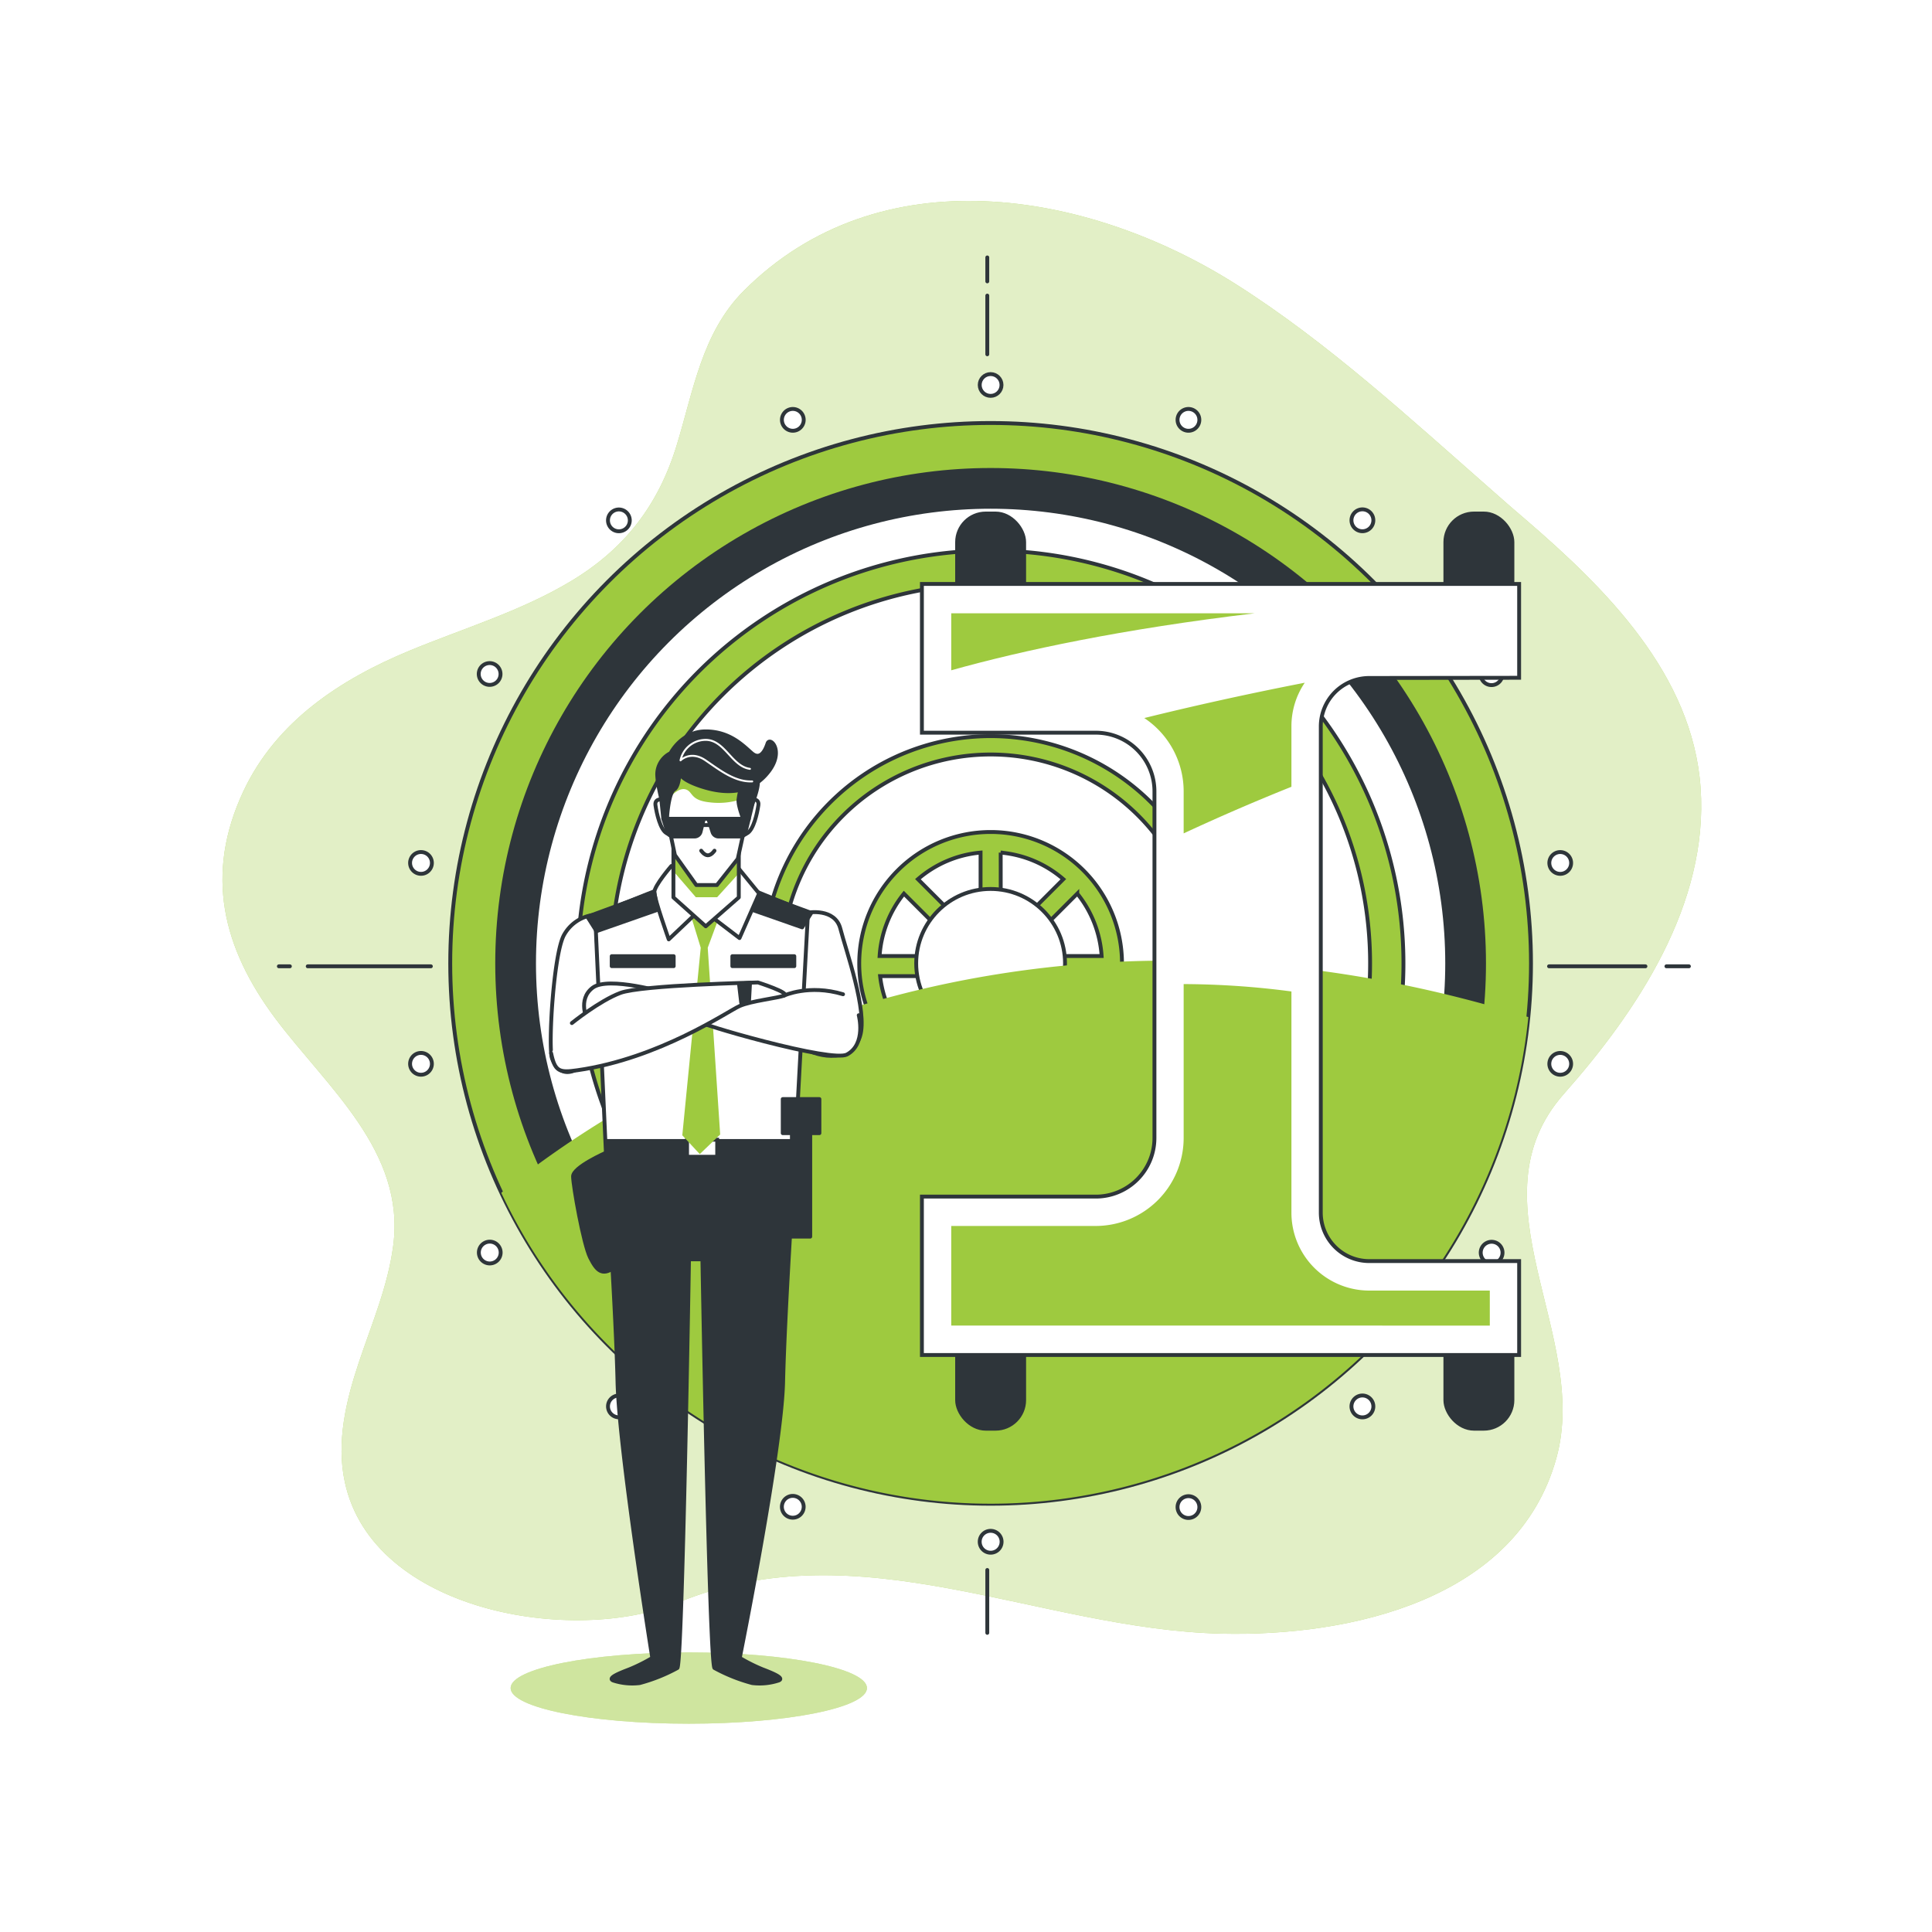 <svg class="animated" id="freepik_stories-vault" xmlns="http://www.w3.org/2000/svg" xmlns:xlink="http://www.w3.org/1999/xlink" viewBox="0 0 500 500" version="1.1" xmlns:svgjs="http://svgjs.com/svgjs"><style>svg#freepik_stories-vault:not(.animated) .animable {opacity: 0;}svg#freepik_stories-vault.animated #freepik--Vault--inject-1--inject-123 {animation: 6s Infinite  linear heartbeat;animation-delay: 0s;}            @keyframes heartbeat {                0% {                    transform: scale(1);                }                10% {                    transform: scale(1.1);                }                30% {                    transform: scale(1);                }                40% {                    transform: scale(1);                }                50% {                    transform: scale(1.1);                }                60% {                    transform: scale(1);                }                100% {                    transform: scale(1);                }            }        </style><!--Vault--><g id="freepik--background-simple--inject-1--inject-123" class="animable" style="transform-origin: 248.926px 237.416px;"><path d="M386.72,127.41c-21.44-18.8-43-38.74-66.9-53.88C281.4,49.19,227.53,40.09,192.45,75.3c-10.8,10.85-13,25.82-17.3,39.85-4.7,15.48-13.46,26.92-27.46,35.3-13,7.78-27.68,12.14-41.67,17.93-17.93,7.42-34.48,18.26-43,36.33-10.11,21.53-5.45,40.56,8.28,58.92C84.64,281.41,105,298,101.76,322.41c-1.36,10.43-5.57,20.23-8.9,30.2S87,373.27,89.24,383.55c7.19,33.6,59.15,42.32,86.3,31.17,47-19.3,93.3,7,140.66,8.07,33.29.76,76.49-8.74,86.61-45.52,8.71-31.63-22.53-66.55,1.9-94.15,19.07-21.54,37.52-49.16,35.4-79.27-2.07-29.23-24.37-51.41-45.34-69.44Q390.75,131,386.72,127.41Z" style="fill: rgb(158, 202, 63); transform-origin: 248.926px 237.416px;" id="elllp7ehz5fyo" class="animable"></path><g id="elg41qujiq8l"><path d="M386.72,127.41c-21.44-18.8-43-38.74-66.9-53.88C281.4,49.19,227.53,40.09,192.45,75.3c-10.8,10.85-13,25.82-17.3,39.85-4.7,15.48-13.46,26.92-27.46,35.3-13,7.78-27.68,12.14-41.67,17.93-17.93,7.42-34.48,18.26-43,36.33-10.11,21.53-5.45,40.56,8.28,58.92C84.64,281.41,105,298,101.76,322.41c-1.36,10.43-5.57,20.23-8.9,30.2S87,373.27,89.24,383.55c7.19,33.6,59.15,42.32,86.3,31.17,47-19.3,93.3,7,140.66,8.07,33.29.76,76.49-8.74,86.61-45.52,8.71-31.63-22.53-66.55,1.9-94.15,19.07-21.54,37.52-49.16,35.4-79.27-2.07-29.23-24.37-51.41-45.34-69.44Q390.75,131,386.72,127.41Z" style="fill: rgb(255, 255, 255); opacity: 0.7; transform-origin: 248.926px 237.416px;" class="animable"></path></g></g><g id="freepik--Shadow--inject-1--inject-123" class="animable" style="transform-origin: 178.26px 436.87px;"><ellipse cx="178.26" cy="436.87" rx="46.11" ry="9.22" style="fill: rgb(158, 202, 63); transform-origin: 178.26px 436.87px;" id="elbj94byhnfcc" class="animable"></ellipse><g id="elig7ofdr9ebj"><ellipse cx="178.26" cy="436.87" rx="46.11" ry="9.22" style="fill: rgb(255, 255, 255); opacity: 0.5; transform-origin: 178.26px 436.87px;" class="animable"></ellipse></g></g><g id="freepik--Vault--inject-1--inject-123" class="animable" style="transform-origin: 256.37px 249.32px;"><g id="elun1i5k3z7c"><circle cx="256.37" cy="249.32" r="139.85" style="fill: rgb(158, 202, 63); stroke: rgb(46, 53, 58); stroke-linecap: round; stroke-miterlimit: 10; transform-origin: 256.37px 249.32px; transform: rotate(-45deg);" class="animable"></circle></g><circle cx="256.37" cy="249.32" r="127.7" style="fill: rgb(46, 53, 58); stroke: rgb(46, 53, 58); stroke-linecap: round; stroke-miterlimit: 10; transform-origin: 256.37px 249.32px;" id="elvp2jok2fs6e" class="animable"></circle><circle cx="256.37" cy="249.32" r="118.16" style="fill: rgb(255, 255, 255); stroke: rgb(46, 53, 58); stroke-linecap: round; stroke-miterlimit: 10; transform-origin: 256.37px 249.32px;" id="el77hfaygyqkl" class="animable"></circle><path d="M256.37,142.49A106.84,106.84,0,1,0,363.21,249.32,106.83,106.83,0,0,0,256.37,142.49Zm0,205a98.21,98.21,0,1,1,98.21-98.21A98.21,98.21,0,0,1,256.37,347.53Z" style="fill: rgb(158, 202, 63); stroke: rgb(46, 53, 58); stroke-linecap: round; stroke-miterlimit: 10; transform-origin: 256.37px 249.33px;" id="el3ahpyh1tgut" class="animable"></path><path d="M256.37,190.51a58.82,58.82,0,1,0,58.82,58.81A58.81,58.81,0,0,0,256.37,190.51Zm0,112.87a54.06,54.06,0,1,1,54.06-54.06A54.06,54.06,0,0,1,256.37,303.38Z" style="fill: rgb(158, 202, 63); stroke: rgb(46, 53, 58); stroke-linecap: round; stroke-miterlimit: 10; transform-origin: 256.37px 249.33px;" id="ellparzv69tu" class="animable"></path><path d="M256.37,215.32a34,34,0,1,0,34,34A34,34,0,0,0,256.37,215.32Zm2.61,5.33a28.66,28.66,0,0,1,16.21,6.88L259,243.74Zm-5.21,23.09-16.21-16.21a28.63,28.63,0,0,1,16.21-6.88Zm-3.68,3.68H227.64a28.65,28.65,0,0,1,6.3-16.15Zm0,5.2-15.51,15.52a28.63,28.63,0,0,1-6.81-15.52Zm3.68,3.69V278a28.62,28.62,0,0,1-15.45-6.24Zm5.21,0,15.45,15.45A28.65,28.65,0,0,1,259,278Zm3.68-3.69H285a28.7,28.7,0,0,1-6.81,15.52Zm0-5.2,16.14-16.15a28.65,28.65,0,0,1,6.3,16.15Z" style="fill: rgb(158, 202, 63); stroke: rgb(46, 53, 58); stroke-linecap: round; stroke-miterlimit: 10; transform-origin: 256.37px 249.32px;" id="elp097z6xavp" class="animable"></path><circle cx="256.37" cy="249.32" r="19.26" style="fill: rgb(255, 255, 255); stroke: rgb(46, 53, 58); stroke-linecap: round; stroke-miterlimit: 10; transform-origin: 256.37px 249.32px;" id="el3q59xan1uor" class="animable"></circle><path d="M395.53,263.22c-142-44.15-239.41,23.76-265.8,45.48a139.87,139.87,0,0,0,265.8-45.48Z" style="fill: rgb(158, 202, 63); mix-blend-mode: multiply; transform-origin: 262.63px 318.882px;" id="el45vdtb5h1l6" class="animable"></path><rect x="374.06" y="132.9" width="17.35" height="29.5" rx="7.4" style="fill: rgb(46, 53, 58); stroke: rgb(46, 53, 58); stroke-linecap: round; stroke-miterlimit: 10; transform-origin: 382.735px 147.65px;" id="el3bbp17b31t9" class="animable"></rect><rect x="374.06" y="340.25" width="17.35" height="29.5" rx="7.4" style="fill: rgb(46, 53, 58); stroke: rgb(46, 53, 58); stroke-linecap: round; stroke-miterlimit: 10; transform-origin: 382.735px 355px;" id="ell8nuunzhm9l" class="animable"></rect><rect x="247.7" y="132.9" width="17.35" height="29.5" rx="7.4" style="fill: rgb(46, 53, 58); stroke: rgb(46, 53, 58); stroke-linecap: round; stroke-miterlimit: 10; transform-origin: 256.375px 147.65px;" id="elo37pv6jhdn" class="animable"></rect><rect x="247.7" y="340.25" width="17.35" height="29.5" rx="7.4" style="fill: rgb(46, 53, 58); stroke: rgb(46, 53, 58); stroke-linecap: round; stroke-miterlimit: 10; transform-origin: 256.375px 355px;" id="elacz7a8m8d8t" class="animable"></rect><circle cx="256.37" cy="99.63" r="2.82" style="fill: rgb(255, 255, 255); stroke: rgb(46, 53, 58); stroke-linecap: round; stroke-miterlimit: 10; transform-origin: 256.37px 99.63px;" id="elsjtpu1fm0b" class="animable"></circle><path d="M207.83,107.69a2.82,2.82,0,1,0-1.69,3.62A2.82,2.82,0,0,0,207.83,107.69Z" style="fill: rgb(255, 255, 255); stroke: rgb(46, 53, 58); stroke-linecap: round; stroke-miterlimit: 10; transform-origin: 205.181px 108.658px;" id="el745ndavgw8b" class="animable"></path><path d="M162.31,132.84a2.82,2.82,0,1,0-.34,4A2.81,2.81,0,0,0,162.31,132.84Z" style="fill: rgb(255, 255, 255); stroke: rgb(46, 53, 58); stroke-linecap: round; stroke-miterlimit: 10; transform-origin: 160.168px 134.672px;" id="elkj90gtmlhr" class="animable"></path><path d="M128.15,172a2.82,2.82,0,1,0,1,3.86A2.83,2.83,0,0,0,128.15,172Z" style="fill: rgb(255, 255, 255); stroke: rgb(46, 53, 58); stroke-linecap: round; stroke-miterlimit: 10; transform-origin: 126.718px 174.43px;" id="eldil5eqah83s" class="animable"></path><path d="M109.44,220.55a2.82,2.82,0,1,0,2.29,3.27A2.82,2.82,0,0,0,109.44,220.55Z" style="fill: rgb(255, 255, 255); stroke: rgb(46, 53, 58); stroke-linecap: round; stroke-miterlimit: 10; transform-origin: 108.953px 223.328px;" id="elaakgteiymcp" class="animable"></path><path d="M108.46,272.54a2.82,2.82,0,1,0,3.27,2.29A2.82,2.82,0,0,0,108.46,272.54Z" style="fill: rgb(255, 255, 255); stroke: rgb(46, 53, 58); stroke-linecap: round; stroke-miterlimit: 10; transform-origin: 108.952px 275.317px;" id="el142f7cf9tjja" class="animable"></path><path d="M125.32,321.73a2.82,2.82,0,1,0,3.86,1A2.81,2.81,0,0,0,125.32,321.73Z" style="fill: rgb(255, 255, 255); stroke: rgb(46, 53, 58); stroke-linecap: round; stroke-miterlimit: 10; transform-origin: 126.75px 324.159px;" id="elt5mhkfc9h0h" class="animable"></path><path d="M158,362.18a2.82,2.82,0,1,0,4-.35A2.82,2.82,0,0,0,158,362.18Z" style="fill: rgb(255, 255, 255); stroke: rgb(46, 53, 58); stroke-linecap: round; stroke-miterlimit: 10; transform-origin: 160.173px 363.978px;" id="elols4ngkth3r" class="animable"></path><path d="M202.52,389a2.82,2.82,0,1,0,3.62-1.69A2.81,2.81,0,0,0,202.52,389Z" style="fill: rgb(255, 255, 255); stroke: rgb(46, 53, 58); stroke-linecap: round; stroke-miterlimit: 10; transform-origin: 205.172px 389.957px;" id="elcv12o446hbq" class="animable"></path><path d="M253.55,399a2.83,2.83,0,1,0,2.82-2.82A2.82,2.82,0,0,0,253.55,399Z" style="fill: rgb(255, 255, 255); stroke: rgb(46, 53, 58); stroke-linecap: round; stroke-miterlimit: 10; transform-origin: 256.38px 399.01px;" id="elnk4ke85ybi" class="animable"></path><path d="M304.92,391a2.82,2.82,0,1,0,1.69-3.62A2.82,2.82,0,0,0,304.92,391Z" style="fill: rgb(255, 255, 255); stroke: rgb(46, 53, 58); stroke-linecap: round; stroke-miterlimit: 10; transform-origin: 307.569px 390.032px;" id="elinplybx67wg" class="animable"></path><path d="M350.43,365.81a2.83,2.83,0,1,0,.35-4A2.82,2.82,0,0,0,350.43,365.81Z" style="fill: rgb(255, 255, 255); stroke: rgb(46, 53, 58); stroke-linecap: round; stroke-miterlimit: 10; transform-origin: 352.59px 363.984px;" id="el8hqax3twgbx" class="animable"></path><path d="M384.6,326.62a2.82,2.82,0,1,0-1-3.86A2.83,2.83,0,0,0,384.6,326.62Z" style="fill: rgb(255, 255, 255); stroke: rgb(46, 53, 58); stroke-linecap: round; stroke-miterlimit: 10; transform-origin: 386.033px 324.19px;" id="el6keohc1x66e" class="animable"></path><path d="M403.3,278.1a2.82,2.82,0,1,0-2.29-3.27A2.82,2.82,0,0,0,403.3,278.1Z" style="fill: rgb(255, 255, 255); stroke: rgb(46, 53, 58); stroke-linecap: round; stroke-miterlimit: 10; transform-origin: 403.787px 275.322px;" id="el0bgsz2p5r3d8" class="animable"></path><path d="M404.28,226.11a2.82,2.82,0,1,0-3.27-2.29A2.82,2.82,0,0,0,404.28,226.11Z" style="fill: rgb(255, 255, 255); stroke: rgb(46, 53, 58); stroke-linecap: round; stroke-miterlimit: 10; transform-origin: 403.788px 223.333px;" id="elee5rv91qwhb" class="animable"></path><path d="M387.42,176.92a2.82,2.82,0,1,0-3.85-1A2.82,2.82,0,0,0,387.42,176.92Z" style="fill: rgb(255, 255, 255); stroke: rgb(46, 53, 58); stroke-linecap: round; stroke-miterlimit: 10; transform-origin: 385.998px 174.485px;" id="el9flp1cekoud" class="animable"></path><path d="M354.76,136.47a2.83,2.83,0,1,0-4,.34A2.83,2.83,0,0,0,354.76,136.47Z" style="fill: rgb(255, 255, 255); stroke: rgb(46, 53, 58); stroke-linecap: round; stroke-miterlimit: 10; transform-origin: 352.591px 134.652px;" id="elx43ihfa2ig" class="animable"></path><path d="M310.22,109.62a2.82,2.82,0,1,0-3.61,1.69A2.81,2.81,0,0,0,310.22,109.62Z" style="fill: rgb(255, 255, 255); stroke: rgb(46, 53, 58); stroke-linecap: round; stroke-miterlimit: 10; transform-origin: 307.569px 108.66px;" id="ely8gvlt7m62o" class="animable"></path><path d="M393.15,175.41V151.12H238.59v38.5h45a15.18,15.18,0,0,1,15.18,15.18v89.71a15.18,15.18,0,0,1-15.18,15.17h-45v41H393.15V326.37h-38.8a12.54,12.54,0,0,1-12.53-12.54V188a12.54,12.54,0,0,1,12.53-12.54Z" style="fill: rgb(255, 255, 255); stroke: rgb(46, 53, 58); stroke-linecap: round; stroke-miterlimit: 10; transform-origin: 315.87px 250.9px;" id="elfqypuas8q3o" class="animable"></path><path d="M306.33,254.68v39.83a22.8,22.8,0,0,1-22.77,22.77H246.18v25.78H385.56V334H354.35a20.15,20.15,0,0,1-20.13-20.13V256.59A216.63,216.63,0,0,0,306.33,254.68Z" style="fill: rgb(158, 202, 63); transform-origin: 315.87px 298.87px;" id="elfe9o6gb531n" class="animable"></path><path d="M246.18,173.47c18.61-5.2,44.26-10.67,78.53-14.75H246.18Z" style="fill: rgb(158, 202, 63); transform-origin: 285.445px 166.095px;" id="eltc9tcivoah9" class="animable"></path><path d="M337.67,176.69c-15.42,3-29.6,6.19-41.53,9.14a22.79,22.79,0,0,1,10.19,19v10.85c9.64-4.49,19-8.5,27.89-12.06V188A20.08,20.08,0,0,1,337.67,176.69Z" style="fill: rgb(158, 202, 63); transform-origin: 316.905px 196.185px;" id="elrf9e7flt49o" class="animable"></path><line x1="255.51" y1="72.82" x2="255.51" y2="66.62" style="fill: none; stroke: rgb(46, 53, 58); stroke-linecap: round; stroke-miterlimit: 10; transform-origin: 255.51px 69.72px;" id="elmteyfb5qxvq" class="animable"></line><line x1="255.51" y1="91.69" x2="255.51" y2="76.5" style="fill: none; stroke: rgb(46, 53, 58); stroke-linecap: round; stroke-miterlimit: 10; transform-origin: 255.51px 84.095px;" id="elt9leeo3tbza" class="animable"></line><line x1="255.51" y1="422.58" x2="255.51" y2="406.31" style="fill: none; stroke: rgb(46, 53, 58); stroke-linecap: round; stroke-miterlimit: 10; transform-origin: 255.51px 414.445px;" id="eliup225xhzo" class="animable"></line><line x1="400.89" y1="250.08" x2="425.84" y2="250.08" style="fill: none; stroke: rgb(46, 53, 58); stroke-linecap: round; stroke-miterlimit: 10; transform-origin: 413.365px 250.08px;" id="elwrfrytyvly8" class="animable"></line><line x1="79.64" y1="250.08" x2="111.51" y2="250.08" style="fill: none; stroke: rgb(46, 53, 58); stroke-linecap: round; stroke-miterlimit: 10; transform-origin: 95.575px 250.08px;" id="ell9mwqwwulog" class="animable"></line><line x1="72.17" y1="250.08" x2="75.02" y2="250.08" style="fill: none; stroke: rgb(46, 53, 58); stroke-linecap: round; stroke-miterlimit: 10; transform-origin: 73.595px 250.08px;" id="elh0a6ea2h2uk" class="animable"></line><line x1="431.27" y1="250.08" x2="437.09" y2="250.08" style="fill: none; stroke: rgb(46, 53, 58); stroke-linecap: round; stroke-miterlimit: 10; transform-origin: 434.18px 250.08px;" id="elc7vwqlti0nh" class="animable"></line></g><g id="freepik--Character--inject-1--inject-123" class="animable" style="transform-origin: 182.771px 312.489px;"><path d="M197.3,432a44.62,44.62,0,0,1-5.85-2.93s10.82-53.78,11.22-71.44,2.81-54.21,2.81-54.21H157s2.41,36.54,2.81,54.21,9,71.44,9,71.44a45.05,45.05,0,0,1-5.86,2.93c-2.6,1-5.85,2.27-4.23,2.92a15.78,15.78,0,0,0,6.83.66,43.54,43.54,0,0,0,9.76-3.91c1.3-1,3-105.76,3-105.76h3.47s1.82,104.79,3.12,105.76a43.73,43.73,0,0,0,9.76,3.91,15.78,15.78,0,0,0,6.83-.66C203.15,434.3,199.9,433,197.3,432Z" style="fill: rgb(46, 53, 58); stroke: rgb(46, 53, 58); stroke-linecap: round; stroke-linejoin: round; transform-origin: 181.24px 369.559px;" id="elhqwts0kkfc7" class="animable"></path><path d="M154,236.74a10.23,10.23,0,0,0-8.08,5.31c-2.71,5.09-4.07,29.16-3.05,31.88s3.39,5.42,8.13,1.69,5.09-7.46,5.09-7.46Z" style="fill: rgb(255, 255, 255); stroke: rgb(46, 53, 58); stroke-linecap: round; stroke-linejoin: round; transform-origin: 149.311px 257.094px;" id="elhgph9l4pq3" class="animable"></path><path d="M209.11,236.18s7-1.25,8.38,4.18,7.12,21.36,5.09,27.8-9.84,6.11-15.26,2.71S209.11,236.18,209.11,236.18Z" style="fill: rgb(255, 255, 255); stroke: rgb(46, 53, 58); stroke-linecap: round; stroke-linejoin: round; transform-origin: 214.156px 254.658px;" id="el2vufm0anrnc" class="animable"></path><polygon points="177.15 227.54 154.02 236.74 157.04 303.45 205.48 303.45 209.11 236.18 188.68 227.85 177.15 227.54" style="fill: rgb(255, 255, 255); stroke: rgb(46, 53, 58); stroke-linecap: round; stroke-linejoin: round; transform-origin: 181.565px 265.495px;" id="elyr4ucd78wz" class="animable"></polygon><rect x="158.31" y="247.46" width="16.04" height="2.58" style="fill: rgb(46, 53, 58); stroke: rgb(46, 53, 58); stroke-linecap: round; stroke-linejoin: round; transform-origin: 166.33px 248.75px;" id="elzaxoky8zlqk" class="animable"></rect><rect x="189.53" y="247.46" width="16.04" height="2.58" style="fill: rgb(46, 53, 58); stroke: rgb(46, 53, 58); stroke-linecap: round; stroke-linejoin: round; transform-origin: 197.55px 248.75px;" id="el54b8ugk5imt" class="animable"></rect><rect x="157.04" y="295.29" width="48.58" height="8.16" style="fill: rgb(46, 53, 58); stroke: rgb(46, 53, 58); stroke-linecap: round; stroke-linejoin: round; transform-origin: 181.33px 299.37px;" id="el3g96zf1mhee" class="animable"></rect><rect x="177.81" y="294.95" width="7.8" height="4.41" style="fill: rgb(255, 255, 255); stroke: rgb(46, 53, 58); stroke-linecap: round; stroke-miterlimit: 10; transform-origin: 181.71px 297.155px;" id="el8x7mizahklb" class="animable"></rect><polygon points="186.38 236.6 181.93 234.56 178.55 236.15 181.35 245.28 176.58 293.81 181.1 298.68 186.38 293.61 183.16 245.28 186.38 236.6" style="fill: rgb(158, 202, 63); transform-origin: 181.48px 266.62px;" id="elnjc3vjc1kw8" class="animable"></polygon><polygon points="192.65 229.88 209.97 236.25 207.6 240 191.83 234.48 192.65 229.88" style="fill: rgb(46, 53, 58); stroke: rgb(46, 53, 58); stroke-linecap: round; stroke-linejoin: round; transform-origin: 200.9px 234.94px;" id="elzhrftify8w" class="animable"></polygon><path d="M179.51,237l-6.44,6.11s-3.73-10.51-3.73-12.21,4.4-6.78,4.4-6.78l16.62-.34,6.1,7.46-5.08,11.53-7.12-5.43Z" style="fill: rgb(255, 255, 255); stroke: rgb(46, 53, 58); stroke-linecap: round; stroke-linejoin: round; transform-origin: 182.9px 233.445px;" id="elmr6j0li0qeg" class="animable"></path><polygon points="169.34 230.86 152.01 237.24 154.38 240.99 170.15 235.47 169.34 230.86" style="fill: rgb(46, 53, 58); stroke: rgb(46, 53, 58); stroke-linecap: round; stroke-linejoin: round; transform-origin: 161.08px 235.925px;" id="el209nwhjgzlx" class="animable"></polygon><polygon points="191.2 232.25 182.65 239.73 174.28 232.25 174.28 212.31 191.2 212.31 191.2 232.25" style="fill: rgb(255, 255, 255); transform-origin: 182.74px 226.02px;" id="el643kv1xz9e7" class="animable"></polygon><g style="clip-path: url(&quot;#freepik--clip-path--inject-1--inject-123&quot;); transform-origin: 182.61px 225.79px;" id="elo2fg8dm2fhn" class="animable"><polygon points="174.02 225.17 180.08 232.2 185.6 232.2 191.2 226.02 190.66 220.16 174.28 219.38 174.02 225.17" style="fill: rgb(158, 202, 63); mix-blend-mode: multiply; transform-origin: 182.61px 225.79px;" id="elygbo3www62k" class="animable"></polygon></g><polygon points="191.2 232.25 182.65 239.73 174.28 232.25 174.28 212.31 191.2 212.31 191.2 232.25" style="fill: none; stroke: rgb(46, 53, 58); stroke-linecap: round; stroke-linejoin: round; transform-origin: 182.74px 226.02px;" id="elaftfrbtwbx5" class="animable"></polygon><path d="M172.45,207s-3.13-.82-2.82,1.37,1.26,6.28,2.82,7.22l1.57.94Z" style="fill: rgb(255, 255, 255); stroke: rgb(46, 53, 58); stroke-linecap: round; stroke-linejoin: round; transform-origin: 171.814px 211.69px;" id="elzmr1hhdcb7a" class="animable"></path><path d="M193.45,207s3.14-.82,2.82,1.37-1.25,6.28-2.82,7.22l-1.57.94Z" style="fill: rgb(255, 255, 255); stroke: rgb(46, 53, 58); stroke-linecap: round; stroke-linejoin: round; transform-origin: 194.086px 211.69px;" id="ell58x5vo2vjb" class="animable"></path><path d="M194.93,203.37A11.92,11.92,0,1,0,171.66,207l3,14.27,5.54,7.78h5.35l5.38-6.78,3.29-14.94A11.88,11.88,0,0,0,194.93,203.37Z" style="fill: rgb(255, 255, 255); stroke: rgb(46, 53, 58); stroke-linecap: round; stroke-linejoin: round; transform-origin: 183.01px 210.244px;" id="eledzmkjkbatv" class="animable"></path><path d="M174,205.74s1.91-2.07,3.64-1.38,1.05,2.77,6.06,3.29a18.77,18.77,0,0,0,8.37-.88l.27-4.34L174,199.86Z" style="fill: rgb(158, 202, 63); transform-origin: 183.17px 203.824px;" id="eldnqcahxx0yc" class="animable"></path><path d="M192.36,202.43a15.24,15.24,0,0,0-1.25,4.71c0,1.88,1.57,5.64,1.57,5.64s3.76-7.84,3.45-10.66S192.05,201.49,192.36,202.43Z" style="fill: rgb(46, 53, 58); stroke: rgb(46, 53, 58); stroke-linecap: round; stroke-linejoin: round; transform-origin: 193.629px 206.755px;" id="el5ecux8k6xw" class="animable"></path><path d="M172.6,212.16s0-.49.08-1.22c.18-2,.65-5.93,1.8-6.63,1.57-.94,1.41-5.88,1.41-5.88s-2.19,2.47,5.34,5,13.64,1.53,17.72-3.8.31-9.1-.31-7.22-1.89,4.4-4.08,2.51-5.65-5.64-11.92-5.64-9.1,5.64-9.1,5.64a6.17,6.17,0,0,0-3.45,5.34C170.09,204,172.6,212.16,172.6,212.16Z" style="fill: rgb(46, 53, 58); stroke: rgb(46, 53, 58); stroke-linecap: round; stroke-linejoin: round; transform-origin: 185.456px 200.72px;" id="elchkvdz2bxgk" class="animable"></path><path d="M194.67,202.23c-4.44.18-8.22-2.81-12.08-5.45s-6.47,0-6.47,0a6.66,6.66,0,0,1,6.14-5.29c5.24-.34,7,6.86,11.83,7.49" style="fill: none; stroke: rgb(255, 255, 255); stroke-linecap: round; stroke-linejoin: round; stroke-width: 0.5px; transform-origin: 185.395px 196.858px;" id="eltbh6cvanxzj" class="animable"></path><path d="M182.15,211.9H171.66l1.11,3.46a1.63,1.63,0,0,0,1.55,1.13h5.42a1.62,1.62,0,0,0,1.57-1.23Z" style="fill: rgb(46, 53, 58); stroke: rgb(46, 53, 58); stroke-linecap: round; stroke-linejoin: round; transform-origin: 176.905px 214.195px;" id="elkgjpnhulv3g" class="animable"></path><path d="M193.8,211.9H183.3l1.11,3.46a1.63,1.63,0,0,0,1.55,1.13h5.42a1.63,1.63,0,0,0,1.58-1.23Z" style="fill: rgb(46, 53, 58); stroke: rgb(46, 53, 58); stroke-linecap: round; stroke-linejoin: round; transform-origin: 188.55px 214.195px;" id="elwv8xx3spam" class="animable"></path><line x1="171.66" y1="211.9" x2="171.13" y2="206.77" style="fill: rgb(255, 255, 255); stroke: rgb(46, 53, 58); stroke-linecap: round; stroke-linejoin: round; transform-origin: 171.395px 209.335px;" id="elf70fed5t0ts" class="animable"></line><line x1="193.8" y1="211.9" x2="194.99" y2="207.03" style="fill: rgb(255, 255, 255); stroke: rgb(46, 53, 58); stroke-linecap: round; stroke-linejoin: round; transform-origin: 194.395px 209.465px;" id="elg2vhcmvvvb" class="animable"></line><line x1="182.15" y1="211.9" x2="183.3" y2="211.9" style="fill: rgb(255, 255, 255); stroke: rgb(46, 53, 58); stroke-linecap: round; stroke-linejoin: round; transform-origin: 182.725px 211.9px;" id="elplc52ub0ab" class="animable"></line><line x1="181.86" y1="213.53" x2="183.72" y2="213.53" style="fill: rgb(255, 255, 255); stroke: rgb(46, 53, 58); stroke-linecap: round; stroke-linejoin: round; transform-origin: 182.79px 213.53px;" id="el7rduz0wp8h2" class="animable"></line><path d="M184.91,220.16s-.79,1.19-1.72,1.19-1.72-1.19-1.72-1.19" style="fill: none; stroke: rgb(46, 53, 58); stroke-linecap: round; stroke-linejoin: round; transform-origin: 183.19px 220.755px;" id="el4dlzph6rmk9" class="animable"></path><path d="M156.79,298.34s-8.48,3.73-8.48,6.11,2.71,17.63,4.41,21,3.05,4.75,6.1,2.71S156.79,298.34,156.79,298.34Z" style="fill: rgb(46, 53, 58); stroke: rgb(46, 53, 58); stroke-linecap: round; stroke-linejoin: round; transform-origin: 154.053px 313.727px;" id="elsbukbgogaq" class="animable"></path><rect x="204.94" y="290.54" width="4.75" height="29.5" style="fill: rgb(46, 53, 58); stroke: rgb(46, 53, 58); stroke-linecap: round; stroke-linejoin: round; transform-origin: 207.315px 305.29px;" id="elbtl8ecfa0vu" class="animable"></rect><rect x="202.57" y="284.44" width="9.49" height="8.82" style="fill: rgb(46, 53, 58); stroke: rgb(46, 53, 58); stroke-linecap: round; stroke-linejoin: round; transform-origin: 207.315px 288.85px;" id="elw1t596ngs3" class="animable"></rect><path d="M222.24,262.74s2,7.46-3.06,10.17c-1.91,1-10.85-.68-21.36-3.39s-16.28-4.75-16.28-4.75l-29.5-.68s-2.71-5.42,1.36-8.48,19,1.36,19,1.36l30.52.68s6.44-3,15.26-.34" style="fill: rgb(255, 255, 255); stroke: rgb(46, 53, 58); stroke-linecap: round; stroke-linejoin: round; transform-origin: 186.893px 263.866px;" id="ellxi0vbgu8vm" class="animable"></path><path d="M148,264.77s7.12-5.76,12.55-7.8,35.61-2.71,35.61-2.71,8.47,2.71,6.78,3.39-8.48,1.36-11.53,2.71-20.69,13.57-42,16.62c-4.68.67-5.77.34-6.78-4.41" style="fill: rgb(255, 255, 255); stroke: rgb(46, 53, 58); stroke-linecap: round; stroke-linejoin: round; transform-origin: 172.897px 265.751px;" id="elu50ljach8za" class="animable"></path><polygon points="191.25 254.62 191.82 259.49 193.83 259.49 194.11 254.34 191.25 254.62" style="fill: rgb(46, 53, 58); stroke: rgb(46, 53, 58); stroke-linecap: round; stroke-linejoin: round; transform-origin: 192.68px 256.915px;" id="elgiaujurb9sn" class="animable"></polygon></g><defs>     <filter id="active" height="200%">         <feMorphology in="SourceAlpha" result="DILATED" operator="dilate" radius="2"></feMorphology>                <feFlood flood-color="#32DFEC" flood-opacity="1" result="PINK"></feFlood>        <feComposite in="PINK" in2="DILATED" operator="in" result="OUTLINE"></feComposite>        <feMerge>            <feMergeNode in="OUTLINE"></feMergeNode>            <feMergeNode in="SourceGraphic"></feMergeNode>        </feMerge>    </filter>    <filter id="hover" height="200%">        <feMorphology in="SourceAlpha" result="DILATED" operator="dilate" radius="2"></feMorphology>                <feFlood flood-color="#ff0000" flood-opacity="0.5" result="PINK"></feFlood>        <feComposite in="PINK" in2="DILATED" operator="in" result="OUTLINE"></feComposite>        <feMerge>            <feMergeNode in="OUTLINE"></feMergeNode>            <feMergeNode in="SourceGraphic"></feMergeNode>        </feMerge>            <feColorMatrix type="matrix" values="0   0   0   0   0                0   1   0   0   0                0   0   0   0   0                0   0   0   1   0 "></feColorMatrix>    </filter></defs><defs><clipPath id="freepik--clip-path--inject-1--inject-123"><polygon points="191.2 232.25 182.65 239.73 174.28 232.25 174.28 212.31 191.2 212.31 191.2 232.25" style="fill:#fff;stroke:#2e353a;stroke-linecap:round;stroke-linejoin:round"></polygon></clipPath></defs></svg>